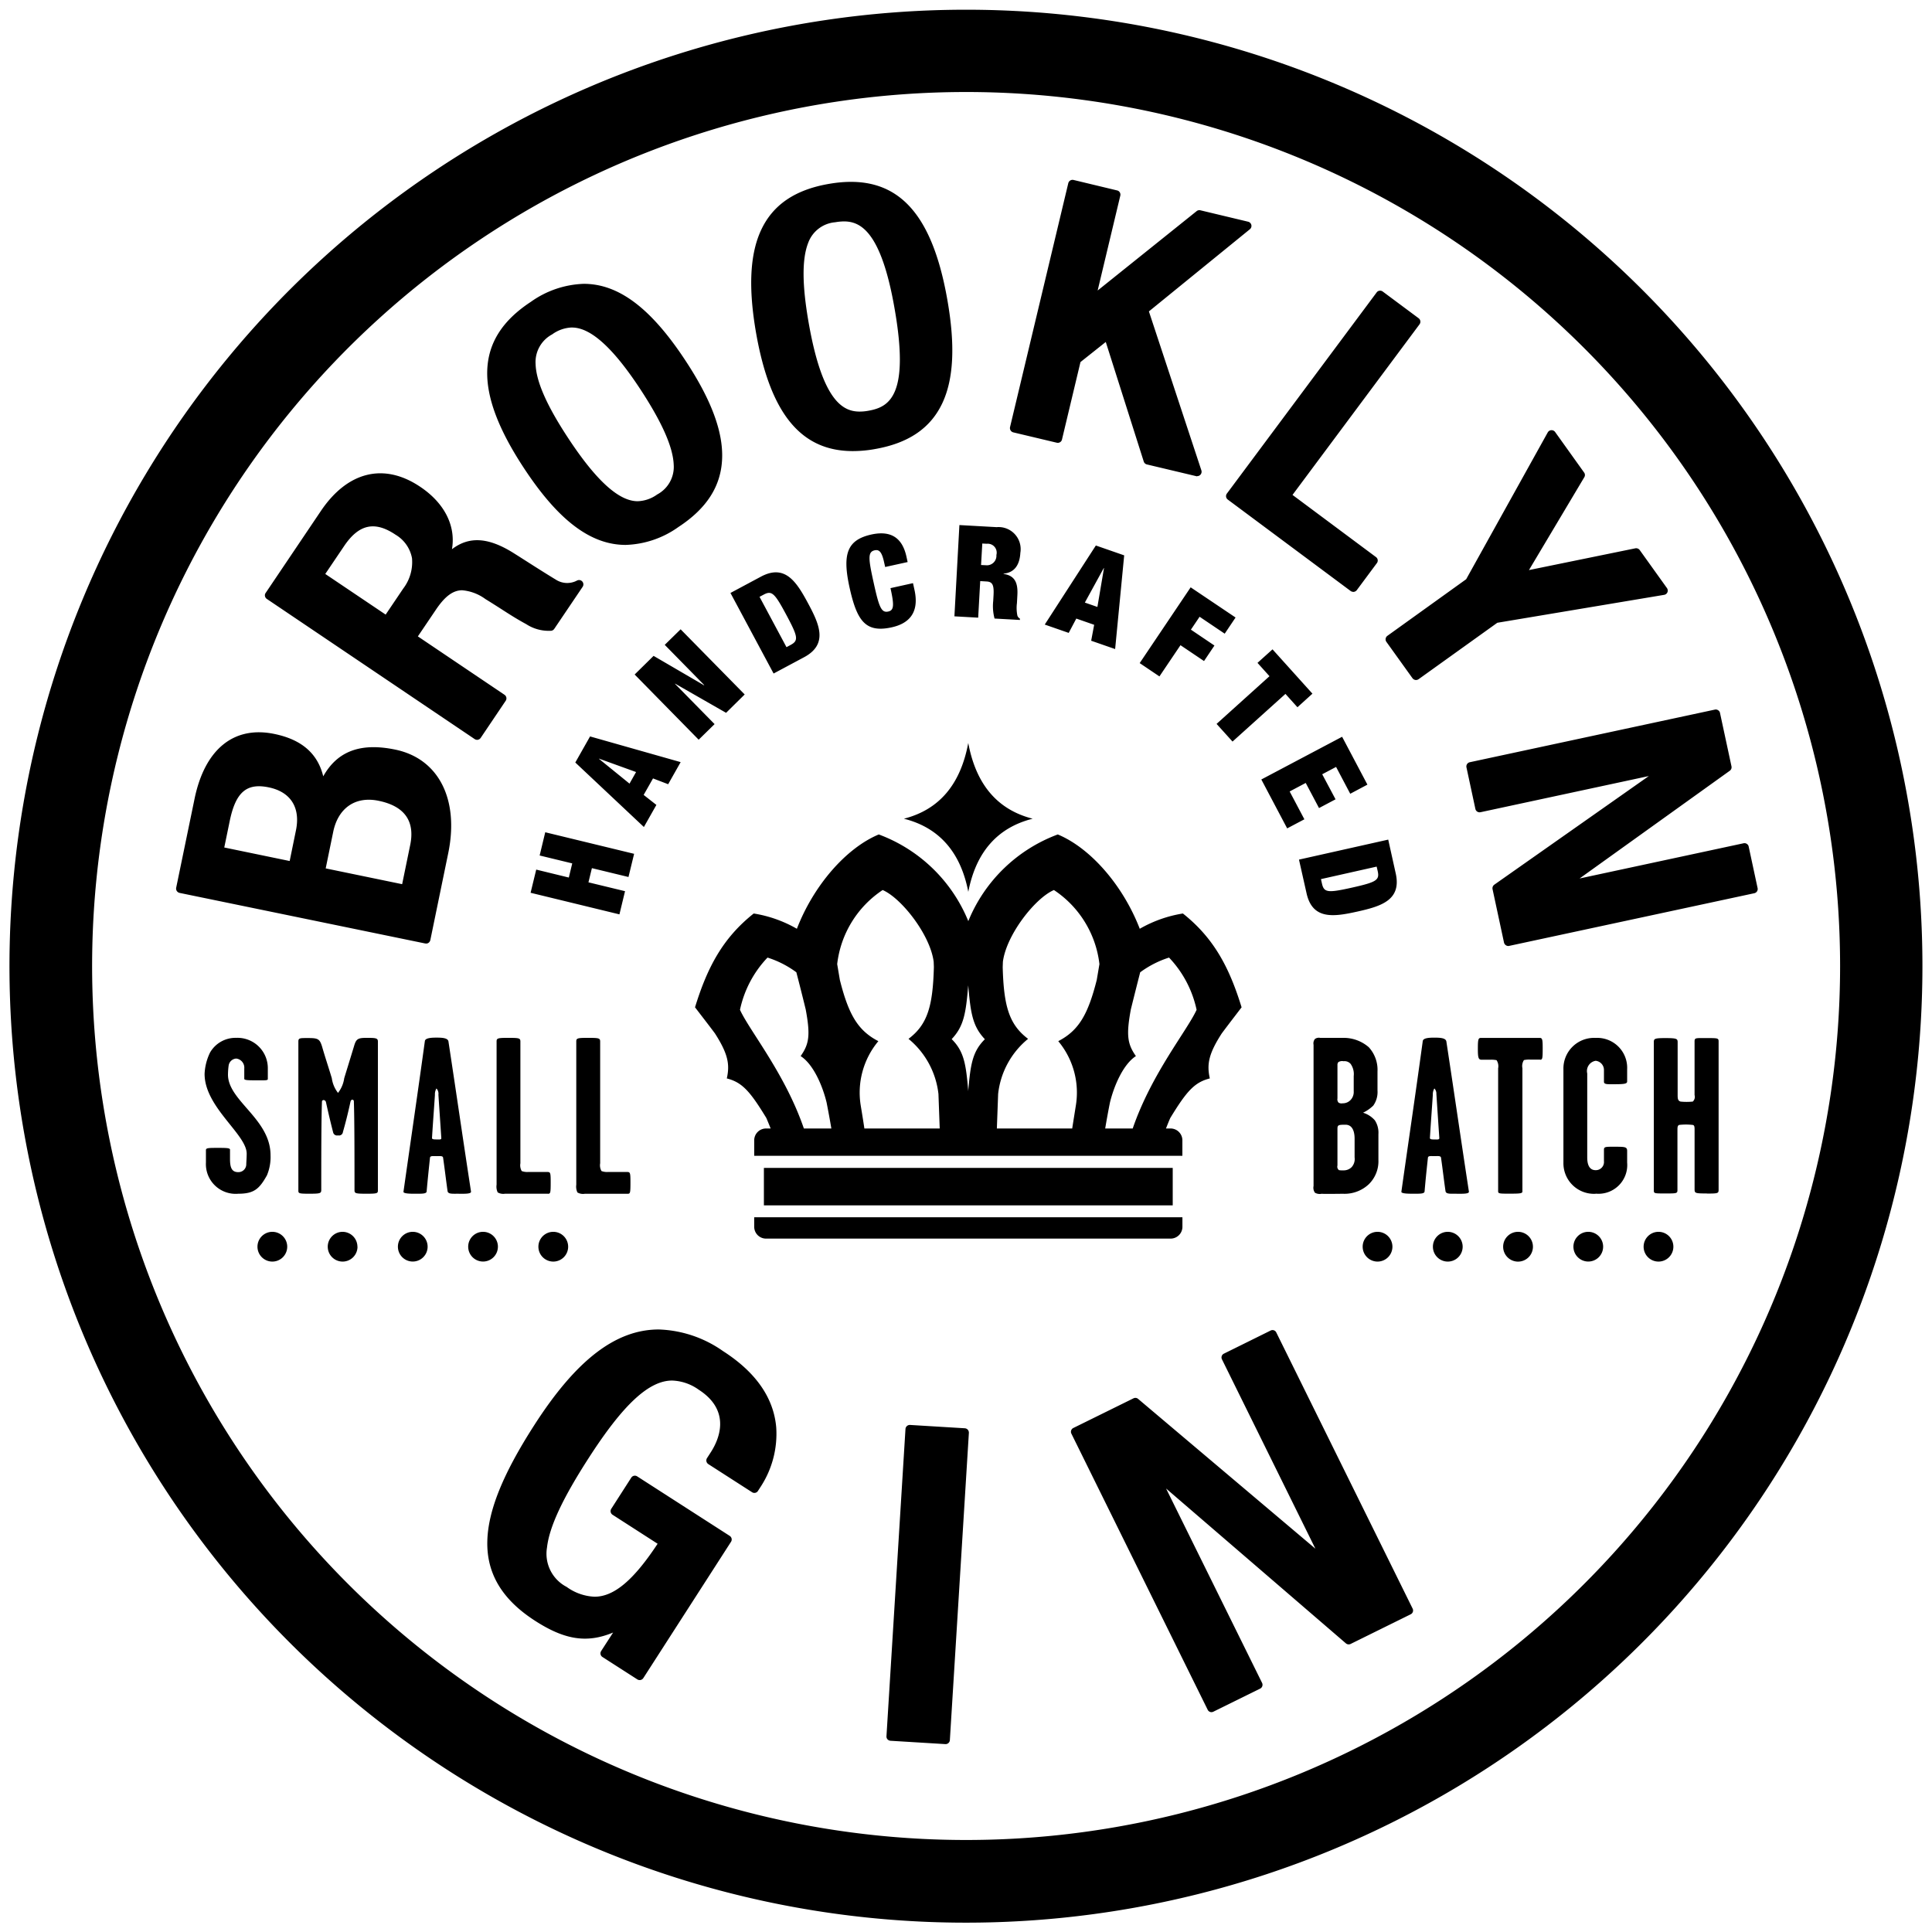 <?xml version="1.0" encoding="UTF-8"?>
<svg xmlns="http://www.w3.org/2000/svg" id="logo.svg" width="200" height="200" viewBox="0 0 200 200">
  <defs>
    <style>
      .cls-1 {
        fill: #000;
        fill-rule: evenodd;
      }
    </style>
  </defs>
  <path id="logo" class="cls-1" d="M444.108,497.674a0.777,0.777,0,0,1-.1-0.008l-25.421-5.234a0.461,0.461,0,0,1-.281-0.193,0.45,0.45,0,0,1-.068-0.342l1.9-9.195c1.056-5.132,4.057-7.6,8.272-6.722,2.81,0.578,4.473,2.015,5.052,4.385,1.465-2.613,3.87-3.507,7.45-2.767,4.485,0.924,6.64,5.136,5.489,10.721l-1.854,9a0.474,0.474,0,0,1-.194.287,0.421,0.421,0,0,1-.246.071m-10.391-7.781,7.914,1.634,0.834-4.058c0.512-2.48-.592-4.023-3.271-4.574-2.405-.5-4.191.744-4.7,3.22Zm-10.5-2.164,6.771,1.4,0.643-3.142c0.5-2.373-.528-4.009-2.806-4.482s-3.421.468-4.044,3.487Zm26.171-11.147a0.431,0.431,0,0,1-.254-0.078L427.621,462a0.448,0.448,0,0,1-.191-0.287,0.418,0.418,0,0,1,.072-0.334l5.727-8.5c2.75-4.066,6.521-5.019,10.287-2.476,2.521,1.693,3.684,4.058,3.271,6.451,1.754-1.339,3.711-1.245,6.283.338l0.607,0.382c1.27,0.811,2.7,1.727,3.854,2.424a2.163,2.163,0,0,0,2.218.091,0.45,0.45,0,0,1,.564.661l-2.933,4.345a0.457,0.457,0,0,1-.306.2,4.268,4.268,0,0,1-2.607-.688c-0.9-.484-1.735-1.015-2.612-1.582-0.5-.319-1.016-0.65-1.6-1.007a4.748,4.748,0,0,0-2.41-.914c-0.944,0-1.786.622-2.722,2.015l-1.866,2.76,8.97,6.045a0.457,0.457,0,0,1,.191.291,0.438,0.438,0,0,1-.072.334l-2.591,3.846a0.456,0.456,0,0,1-.29.185,0.323,0.323,0,0,1-.084.011m-15.709-17.175,6.251,4.207,1.814-2.688a4.515,4.515,0,0,0,.913-3.153,3.574,3.574,0,0,0-1.695-2.424c-2.155-1.452-3.8-1.1-5.326,1.161Zm31.1-3.007c-3.628,0-6.989-2.542-10.573-8.01-2.624-4-3.854-7.293-3.759-10.063,0.1-2.846,1.576-5.164,4.517-7.092a9.989,9.989,0,0,1,5.473-1.862c3.635,0,6.993,2.547,10.573,8.013,2.628,4,3.854,7.294,3.751,10.064-0.1,2.846-1.576,5.167-4.517,7.092a9.9,9.9,0,0,1-5.465,1.858m-5.557-22.508a3.688,3.688,0,0,0-2.052.712,3.25,3.25,0,0,0-1.718,3.085c0.059,1.784,1.147,4.263,3.322,7.577,2.917,4.451,5.287,6.611,7.239,6.611a3.65,3.65,0,0,0,2.028-.7,3.234,3.234,0,0,0,1.707-3.1c-0.079-1.811-1.2-4.345-3.425-7.749-2.838-4.326-5.164-6.431-7.1-6.431m29.069,12.791c-5.366,0-8.541-3.877-10.01-12.193-0.825-4.715-.651-8.226.536-10.733,1.215-2.574,3.493-4.121,6.95-4.727,6.814-1.2,10.648,2.543,12.307,11.985,0.83,4.71.659,8.221-.527,10.724-1.219,2.578-3.493,4.125-6.954,4.731a12.956,12.956,0,0,1-2.3.213m-0.921-23.776a5.62,5.62,0,0,0-.909.087,3.264,3.264,0,0,0-2.8,2.152c-0.647,1.665-.627,4.369.06,8.277,1.429,8.127,3.572,9.17,5.278,9.17a5.066,5.066,0,0,0,.9-0.086c2.148-.378,4.307-1.543,2.7-10.642-1.389-7.942-3.532-8.958-5.231-8.958m36.558,26.385a0.308,0.308,0,0,1-.1-0.016l-5.1-1.212a0.451,0.451,0,0,1-.322-0.3L514.469,435.4l-2.619,2.081-1.913,8.014a0.429,0.429,0,0,1-.2.28,0.435,0.435,0,0,1-.341.054l-4.5-1.07a0.461,0.461,0,0,1-.337-0.548l6.029-25.246a0.454,0.454,0,0,1,.543-0.336l4.509,1.083a0.417,0.417,0,0,1,.278.2,0.45,0.45,0,0,1,.055.342l-2.345,9.82,10.248-8.218a0.451,0.451,0,0,1,.385-0.087l4.941,1.181a0.459,0.459,0,0,1,.337.335,0.444,0.444,0,0,1-.159.452l-10.446,8.5,5.434,16.46a0.453,0.453,0,0,1-.1.445,0.435,0.435,0,0,1-.333.145m16.15,11.981a0.458,0.458,0,0,1-.266-0.088L527.1,451.716a0.444,0.444,0,0,1-.091-0.625l15.5-20.817a0.419,0.419,0,0,1,.293-0.177,0.441,0.441,0,0,1,.338.083l3.715,2.763a0.451,0.451,0,0,1,.091.634L533.8,451.233l8.636,6.431a0.441,0.441,0,0,1,.1.625l-2.084,2.806a0.481,0.481,0,0,1-.294.173,0.344,0.344,0,0,1-.071.005m6.5,9.122a0.579,0.579,0,0,1-.076-0.007,0.46,0.46,0,0,1-.293-0.182l-2.7-3.762a0.449,0.449,0,0,1,.107-0.626l8.152-5.856,8.446-15.2a0.454,0.454,0,0,1,.762-0.043l3,4.195a0.436,0.436,0,0,1,.019.492l-5.727,9.608,11.01-2.252a0.461,0.461,0,0,1,.457.181l2.817,3.932a0.463,0.463,0,0,1,.052.433,0.452,0.452,0,0,1-.345.271L555,464.469l-8.152,5.844a0.491,0.491,0,0,1-.262.082m9.549,27.535a0.465,0.465,0,0,1-.441-0.358l-1.186-5.526a0.461,0.461,0,0,1,.182-0.464l15.995-11.245-17.423,3.743a0.46,0.46,0,0,1-.338-0.06,0.445,0.445,0,0,1-.194-0.287l-0.921-4.289a0.446,0.446,0,0,1,.345-0.539l25.37-5.447a0.433,0.433,0,0,1,.337.066,0.42,0.42,0,0,1,.194.283l1.187,5.522a0.444,0.444,0,0,1-.178.461l-15.547,11.15,16.975-3.645a0.424,0.424,0,0,1,.338.064,0.415,0.415,0,0,1,.194.283l0.921,4.289a0.445,0.445,0,0,1-.341.536l-25.374,5.451a0.358,0.358,0,0,1-.1.012m-89.916,75.991a0.442,0.442,0,0,1-.238-0.071l-3.616-2.322a0.443,0.443,0,0,1-.191-0.276,0.455,0.455,0,0,1,.06-0.334L463.468,569c-2.7,1.126-5.009.764-8.081-1.219-3.385-2.178-5.008-4.861-4.941-8.2,0.064-3.168,1.612-7,4.87-12.063,4.338-6.749,8.434-9.891,12.883-9.891a12.211,12.211,0,0,1,6.644,2.236c3.4,2.181,5.255,4.845,5.513,7.919a10.013,10.013,0,0,1-1.576,6.069l-0.313.484a0.428,0.428,0,0,1-.278.2,0.433,0.433,0,0,1-.333-0.059l-4.537-2.916a0.458,0.458,0,0,1-.19-0.279,0.449,0.449,0,0,1,.059-0.335l0.413-.641c0.766-1.193,2.187-4.216-1.27-6.443a5.013,5.013,0,0,0-2.747-.948c-2.409,0-5.08,2.478-8.664,8.052-2.695,4.18-4.056,7.112-4.294,9.229a3.866,3.866,0,0,0,2.032,4.081,5.307,5.307,0,0,0,2.885,1.016c2.013,0,4.037-1.7,6.533-5.483l-4.671-3.006a0.448,0.448,0,0,1-.131-0.606l2.075-3.232a0.443,0.443,0,0,1,.616-0.129l9.577,6.159a0.457,0.457,0,0,1,.194.279,0.436,0.436,0,0,1-.063.335l-9.081,14.113a0.452,0.452,0,0,1-.373.2m31.672,6.628h-0.028l-5.683-.347a0.468,0.468,0,0,1-.306-0.149,0.439,0.439,0,0,1-.107-0.323l1.968-31.809a0.453,0.453,0,0,1,.465-0.413l5.687,0.346a0.46,0.46,0,0,1,.3.15,0.476,0.476,0,0,1,.111.319l-1.969,31.813a0.441,0.441,0,0,1-.44.413m27.528-3.306a0.424,0.424,0,0,1-.142-0.024,0.432,0.432,0,0,1-.254-0.221l-14.11-28.585a0.435,0.435,0,0,1,.194-0.586l6.232-3.073a0.432,0.432,0,0,1,.476.054l18.356,15.511-9.672-19.6a0.435,0.435,0,0,1,.2-0.59l4.839-2.393a0.428,0.428,0,0,1,.587.205l14.11,28.577a0.436,0.436,0,0,1-.195.59l-6.227,3.074a0.453,0.453,0,0,1-.484-0.063l-18.615-16.03,9.938,20.123a0.446,0.446,0,0,1-.2.594l-4.838,2.385a0.426,0.426,0,0,1-.2.048M454.927,492.42l0.583-2.4,3.374,0.823,0.353-1.465-3.373-.818,0.579-2.405,9.2,2.232-0.583,2.4-3.787-.917-0.357,1.469,3.787,0.916-0.58,2.4Zm4.628-13.485,1.528-2.7,9.378,2.66-1.293,2.287-1.568-.6-0.969,1.708,1.318,1.035-1.294,2.287Zm2.457-.4L462,478.55l3.167,2.571,0.679-1.2Zm3.687-8.71,1.96-1.929,5.22,3.043,0.023-.02-4.088-4.164,1.644-1.61,6.632,6.746-1.925,1.9-5.275-3.019-0.016.016,4.1,4.172-1.647,1.614Zm9.918-8.442,3.155-1.689c2.517-1.342,3.7.571,4.878,2.759s2.1,4.239-.416,5.585l-3.152,1.685Zm5.8,5.612,0.432-.233c0.838-.448.758-0.858-0.448-3.108s-1.5-2.551-2.342-2.1l-0.432.229Zm10.1-8.812c-0.235-1.051-.5-1.315-0.969-1.217-0.734.166-.659,0.855-0.107,3.354s0.782,3.152,1.516,2.983c0.6-.129.611-0.677,0.226-2.42l2.33-.516,0.151,0.685c0.576,2.586-.806,3.542-2.342,3.885-2.7.6-3.6-.631-4.365-4.066-0.786-3.53-.262-4.975,2.238-5.537,2.171-.477,3.235.48,3.636,2.267l0.127,0.582-2.326.512Zm7.8-3.829,3.857,0.216a2.285,2.285,0,0,1,2.453,2.657c-0.071,1.255-.607,2.05-1.738,2.156l0,0.032c1.187,0.169,1.5.944,1.429,2.2l-0.044.811a3.986,3.986,0,0,0,.048,1.314,0.628,0.628,0,0,0,.266.307l-0.012.13-2.62-.145a4.931,4.931,0,0,1-.139-1.811l0.036-.638c0.056-1.066-.139-1.358-0.73-1.389l-0.651-.039-0.211,3.786-2.46-.138Zm2.242,4.136,0.488,0.023a0.987,0.987,0,0,0,1.1-1.062,0.926,0.926,0,0,0-.989-1.161l-0.472-.024Zm11.883-2.02,2.933,1.02-0.937,9.7-2.48-.862,0.309-1.65-1.849-.644-0.786,1.483-2.48-.862Zm0.842,2.342-0.02-.011-1.961,3.577,1.3,0.453Zm8.973,1.988,4.648,3.125-1.123,1.673-2.6-1.752-0.9,1.335,2.437,1.645-1.079,1.605-2.437-1.641-2.179,3.232-2.044-1.378Zm8.16,9.2-1.242-1.38,1.556-1.4,4.132,4.588-1.552,1.406-1.242-1.382-5.478,4.935-1.651-1.829Zm7.518,6.27,2.619,4.955-1.778.945-1.465-2.778-1.436.759,1.381,2.593-1.711.906-1.377-2.6-1.663.882,1.524,2.881-1.782.941-2.675-5.062Zm4.774,10.647,0.774,3.491c0.627,2.782-1.536,3.416-3.957,3.955s-4.651.894-5.271-1.885l-0.785-3.491Zm-6.965,4.089,0.107,0.472c0.21,0.933.623,0.965,3.12,0.405s2.857-.767,2.651-1.695l-0.111-.477Zm62.265,9a99.014,99.014,0,1,1-99.014-99,99,99,0,0,1,99.014,99M500,409.525A90.475,90.475,0,1,0,590.486,500,90.483,90.483,0,0,0,500,409.525M427.637,521.663c-0.786,1.4-1.318,1.912-2.977,1.912a3.078,3.078,0,0,1-3.342-3.227v-1.287c0-.213.206-0.233,1.131-0.233s1.362,0,1.362.182v0.967c0,0.854.158,1.363,0.849,1.363a0.814,0.814,0,0,0,.833-0.854c0.02-.391.044-0.737,0.044-1.059,0-2.008-4.358-4.8-4.358-8.257a5.575,5.575,0,0,1,.576-2.232,3.039,3.039,0,0,1,2.7-1.5,3.141,3.141,0,0,1,3.27,3.132v1.13c0,0.162-.322.134-1.1,0.134-0.878,0-1.338,0-1.338-.154v-1.062a0.95,0.95,0,0,0-.829-1.036,0.845,0.845,0,0,0-.79.733,7.169,7.169,0,0,0-.068.928c0,2.72,4.406,4.585,4.406,8.344a4.911,4.911,0,0,1-.369,2.075m10.255,1.912c-1.127,0-1.194-.043-1.194-0.389,0-3.232,0-7.4-.068-9.222-0.091-.208-0.305-0.142-0.349.09-0.278,1.291-.556,2.35-0.782,3.133a0.406,0.406,0,0,1-.508.347,0.414,0.414,0,0,1-.508-0.323c-0.186-.716-0.46-1.842-0.738-3.109-0.048-.233-0.322-0.3-0.413-0.115-0.075,1.842-.075,5.943-0.075,9.171,0,0.374-.064.417-1.262,0.417-1.132,0-1.108-.043-1.108-0.389V507.824c0-.385.155-0.366,1.06-0.366,0.988,0,1.151.118,1.385,0.854,0.341,1.181.691,2.216,1.016,3.3a3.176,3.176,0,0,0,.643,1.524,3.182,3.182,0,0,0,.643-1.524c0.369-1.2.647-2.1,1.012-3.3,0.214-.736.369-0.873,1.274-0.873,0.988,0,1.2.019,1.2,0.385v15.334c0,0.374.02,0.417-1.227,0.417m9.593,0c-0.67,0-1.107.047-1.155-.275-0.182-1.291-.277-2.169-0.46-3.436-0.02-.229-0.3-0.181-0.671-0.181-0.436,0-.663-0.048-0.69.181-0.135,1.291-.227,2.145-0.346,3.479-0.02.256-.528,0.232-1.266,0.232-0.345,0-1.155,0-1.131-.205,0.853-6.022,1.453-10.055,2.215-15.6,0.043-.327.69-0.355,1.2-0.355,0.58,0,1.2.028,1.243,0.413,0.9,5.908,1.409,9.5,2.333,15.519,0.044,0.256-.647.232-1.27,0.232m-2.1-10.281a0.8,0.8,0,0,0-.207-0.621,1.193,1.193,0,0,0-.158.666c-0.119,1.8-.211,2.951-0.3,4.427-0.024.157,0.115,0.185,0.46,0.185,0.3,0,.532.047,0.5-0.162-0.111-1.7-.182-2.675-0.3-4.5m11.319,10.281H452.28a1.145,1.145,0,0,1-.758-0.137,1.387,1.387,0,0,1-.115-0.8V507.805c0-.319.115-0.366,1.151-0.366,1.174,0,1.313.019,1.313,0.385v12.595a1.211,1.211,0,0,0,.135.806,1.58,1.58,0,0,0,.627.1h2.052c0.3,0,.322.11,0.322,1.079,0,1.109-.024,1.176-0.3,1.176m8.26,0h-4.43a1.154,1.154,0,0,1-.762-0.137,1.418,1.418,0,0,1-.119-0.8V507.805c0-.319.119-0.366,1.155-0.366,1.175,0,1.318.019,1.318,0.385v12.595a1.205,1.205,0,0,0,.135.806,1.571,1.571,0,0,0,.623.1h2.052c0.3,0,.325.11,0.325,1.079,0,1.109-.024,1.176-0.3,1.176m76.783-1.035a3.665,3.665,0,0,1-2.7,1.035c-0.7,0-1.687.028-2.239,0a0.99,0.99,0,0,1-.686-0.11,0.882,0.882,0,0,1-.143-0.693V508.155a0.719,0.719,0,0,1,.143-0.6,0.692,0.692,0,0,1,.551-0.113h2.282a3.958,3.958,0,0,1,2.743.968,3.468,3.468,0,0,1,.9,2.51v1.961a2.427,2.427,0,0,1-.437,1.57,3.946,3.946,0,0,1-1.059.736,2.659,2.659,0,0,1,1.222.788,2.333,2.333,0,0,1,.369,1.428v2.673a3.316,3.316,0,0,1-.948,2.467M540.136,511.4a1.836,1.836,0,0,0-.321-1.268,0.84,0.84,0,0,0-.738-0.275,0.727,0.727,0,0,0-.532.094,0.467,0.467,0,0,0-.092.324v3.435a0.492,0.492,0,0,0,.116.433,0.577,0.577,0,0,0,.416.071,1.105,1.105,0,0,0,.83-0.347,1.2,1.2,0,0,0,.321-0.9V511.4Zm0.092,6.482c0-.85-0.278-1.452-0.941-1.452-0.742,0-.834.028-0.834,0.437v3.782a0.447,0.447,0,0,0,.159.484,2.331,2.331,0,0,0,.465.023,1.161,1.161,0,0,0,.833-0.323,1.241,1.241,0,0,0,.318-1.014v-1.937Zm10.561,5.691c-0.667,0-1.107.051-1.151-.275-0.187-1.291-.278-2.165-0.461-3.432-0.023-.233-0.3-0.185-0.67-0.185-0.437,0-.671-0.048-0.691.185-0.139,1.29-.23,2.141-0.345,3.479-0.024.256-.532,0.228-1.27,0.228-0.346,0-1.155,0-1.131-.205,0.853-6.018,1.456-10.052,2.214-15.6,0.048-.327.691-0.351,1.2-0.351,0.579,0,1.2.024,1.246,0.413,0.9,5.9,1.409,9.5,2.33,15.519,0.044,0.256-.647.228-1.27,0.228m-2.1-10.281a0.769,0.769,0,0,0-.206-0.621,1.231,1.231,0,0,0-.159.669c-0.119,1.8-.21,2.952-0.3,4.428-0.016.157,0.119,0.185,0.464,0.185,0.3,0,.532.043,0.508-0.166-0.115-1.7-.183-2.672-0.3-4.5m10.724-3.6h-0.988a2.617,2.617,0,0,0-.675.047,1.129,1.129,0,0,0-.158.85v12.752c0,0.209-.258.228-1.338,0.228-0.968,0-1.175,0-1.175-.228V510.6a1.148,1.148,0,0,0-.162-0.85,2.631,2.631,0,0,0-.671-0.047h-0.853c-0.346,0-.413-0.161-0.413-1.13s0.043-1.129.321-1.129h6.089c0.273,0,.3.2,0.3,1.086,0,1.058-.024,1.173-0.274,1.173m5.763,13.877a3.165,3.165,0,0,1-3.342-3.223v-9.666a3.173,3.173,0,0,1,3.342-3.247,3.1,3.1,0,0,1,3.255,3.247v1.247c0,0.232-.187.3-1.246,0.3-0.762,0-1.155.043-1.155-.257v-1.2a0.956,0.956,0,0,0-.854-0.968,1.073,1.073,0,0,0-.877,1.315v8.694c0,0.644.163,1.314,0.877,1.314a0.844,0.844,0,0,0,.854-0.925v-1.2c0-.326.21-0.3,1.222-0.3,0.964,0,1.179.023,1.179,0.432v1.2a2.976,2.976,0,0,1-3.255,3.223m11.506-.019c-1.222,0-1.27-.024-1.27-0.457v-6.112c0-.276,0-0.512-0.206-0.527a6.164,6.164,0,0,0-1.385,0c-0.183.062-.183,0.271-0.183,0.574v6.156c0,0.366-.067.366-1.27,0.366-1.127,0-1.175,0-1.175-.323V507.879c0-.346.072-0.417,1.175-0.417,1.222,0,1.29.071,1.29,0.441v5.391c0,0.394,0,.65.3,0.741a6.225,6.225,0,0,0,1.266,0,0.658,0.658,0,0,0,.186-0.673v-5.557c0-.39.139-0.343,1.246-0.343,1.175,0,1.243,0,1.243.366V523.1c0,0.433,0,.457-1.219.457m-146.958,5.5a1.54,1.54,0,1,1-1.536-1.539,1.541,1.541,0,0,1,1.536,1.539m7.275,0a1.54,1.54,0,1,1-1.544-1.539A1.545,1.545,0,0,1,437,529.057m7.267,0a1.538,1.538,0,1,1-1.535-1.539,1.541,1.541,0,0,1,1.535,1.539m7.276,0A1.538,1.538,0,1,1,450,527.518a1.541,1.541,0,0,1,1.544,1.539m7.271,0a1.54,1.54,0,1,1-1.54-1.539,1.542,1.542,0,0,1,1.54,1.539m85.328,0a1.54,1.54,0,1,1-1.544-1.539,1.543,1.543,0,0,1,1.544,1.539m7.271,0a1.54,1.54,0,1,1-1.54-1.539,1.545,1.545,0,0,1,1.54,1.539m7.275,0a1.542,1.542,0,1,1-1.544-1.539,1.543,1.543,0,0,1,1.544,1.539m7.267,0a1.538,1.538,0,1,1-1.54-1.539,1.539,1.539,0,0,1,1.54,1.539m7.271,0a1.54,1.54,0,1,1-1.536-1.539,1.538,1.538,0,0,1,1.536,1.539m-95.151-2.026a1.226,1.226,0,0,0,1.262,1.189h41.8a1.225,1.225,0,0,0,1.266-1.189v-1.019H478.074v1.019Zm1-2.251H521.4V520.9H479.078v3.881Zm21.162-32.458c0.794-4.109,3.013-6.652,6.664-7.569-3.635-.929-5.862-3.523-6.668-7.84-0.805,4.321-3.024,6.908-6.663,7.84,3.651,0.917,5.874,3.464,6.667,7.569m28.291,11.952c-1.274-4.141-2.877-7.17-6.076-9.709a13.069,13.069,0,0,0-4.465,1.582c-1.739-4.5-5.1-8.356-8.486-9.765a16.026,16.026,0,0,0-9.264,8.974v0.055a0.255,0.255,0,0,1,0-.055,16.028,16.028,0,0,0-9.267-8.974c-3.378,1.409-6.739,5.262-8.478,9.765a13.086,13.086,0,0,0-4.469-1.582c-3.2,2.539-4.8,5.568-6.076,9.709,0.579,0.764,1.294,1.673,2.06,2.7,1.345,2.1,1.564,3.2,1.23,4.664,1.592,0.405,2.4,1.322,4.092,4.093,0.155,0.359.3,0.729,0.449,1.09h-0.441a1.227,1.227,0,0,0-1.262,1.188v1.638H522.4v-1.638a1.227,1.227,0,0,0-1.266-1.188H520.7c0.147-.361.286-0.731,0.449-1.09,1.691-2.771,2.5-3.688,4.092-4.093-0.33-1.461-.119-2.562,1.238-4.664,0.766-1.027,1.473-1.936,2.052-2.7M503.8,500.107l0.019-.54c0.358-2.8,3.342-6.6,5.283-7.431a10.674,10.674,0,0,1,4.711,7.667l-0.278,1.641c-0.9,3.554-1.849,5.231-3.984,6.337a8.306,8.306,0,0,1,1.817,6.683c-0.178,1.13-.317,1.975-0.373,2.357h-7.8l0.131-3.57a8.566,8.566,0,0,1,3.1-5.71c-1.969-1.48-2.52-3.4-2.627-7.434m-3.564,1.924v-0.059a0.128,0.128,0,0,1,0,.031,0.117,0.117,0,0,0,0-.039v0.083c0.243,2.88.465,4.207,1.719,5.533-1.282,1.271-1.484,2.59-1.719,5.31v0.031c0,0.016,0,.027-0.007.043v-0.086c-0.235-2.72-.429-4.038-1.711-5.309,1.254-1.327,1.468-2.649,1.711-5.538m-8.855-9.895c1.941,0.835,4.929,4.636,5.282,7.431l0.02,0.54c-0.107,4.037-.655,5.954-2.627,7.434a8.618,8.618,0,0,1,3.1,5.71l0.131,3.57h-7.8c-0.052-.382-0.187-1.227-0.373-2.357a8.306,8.306,0,0,1,1.821-6.683c-2.139-1.106-3.088-2.783-3.985-6.337-0.17-1.015-.277-1.641-0.277-1.641a10.671,10.671,0,0,1,4.707-7.667m-14.769,12.4a11.191,11.191,0,0,1,2.85-5.408,10.172,10.172,0,0,1,2.985,1.523c0.278,1.067.611,2.381,0.968,3.842,0.492,2.653.365,3.577-.524,4.833,1.31,0.842,2.263,3.05,2.687,4.805,0.179,0.913.346,1.815,0.492,2.688h-2.845c-1.945-5.675-5.628-10.118-6.613-12.283m40.65,12.283H514.41c0.146-.873.309-1.775,0.492-2.688,0.428-1.755,1.381-3.963,2.687-4.805-0.885-1.256-1.012-2.18-.524-4.833,0.361-1.461.694-2.775,0.968-3.842a10.269,10.269,0,0,1,2.985-1.523,11.231,11.231,0,0,1,2.854,5.408c-0.989,2.165-4.664,6.608-6.613,12.283" transform="translate(-400 -400)"></path>
</svg>
